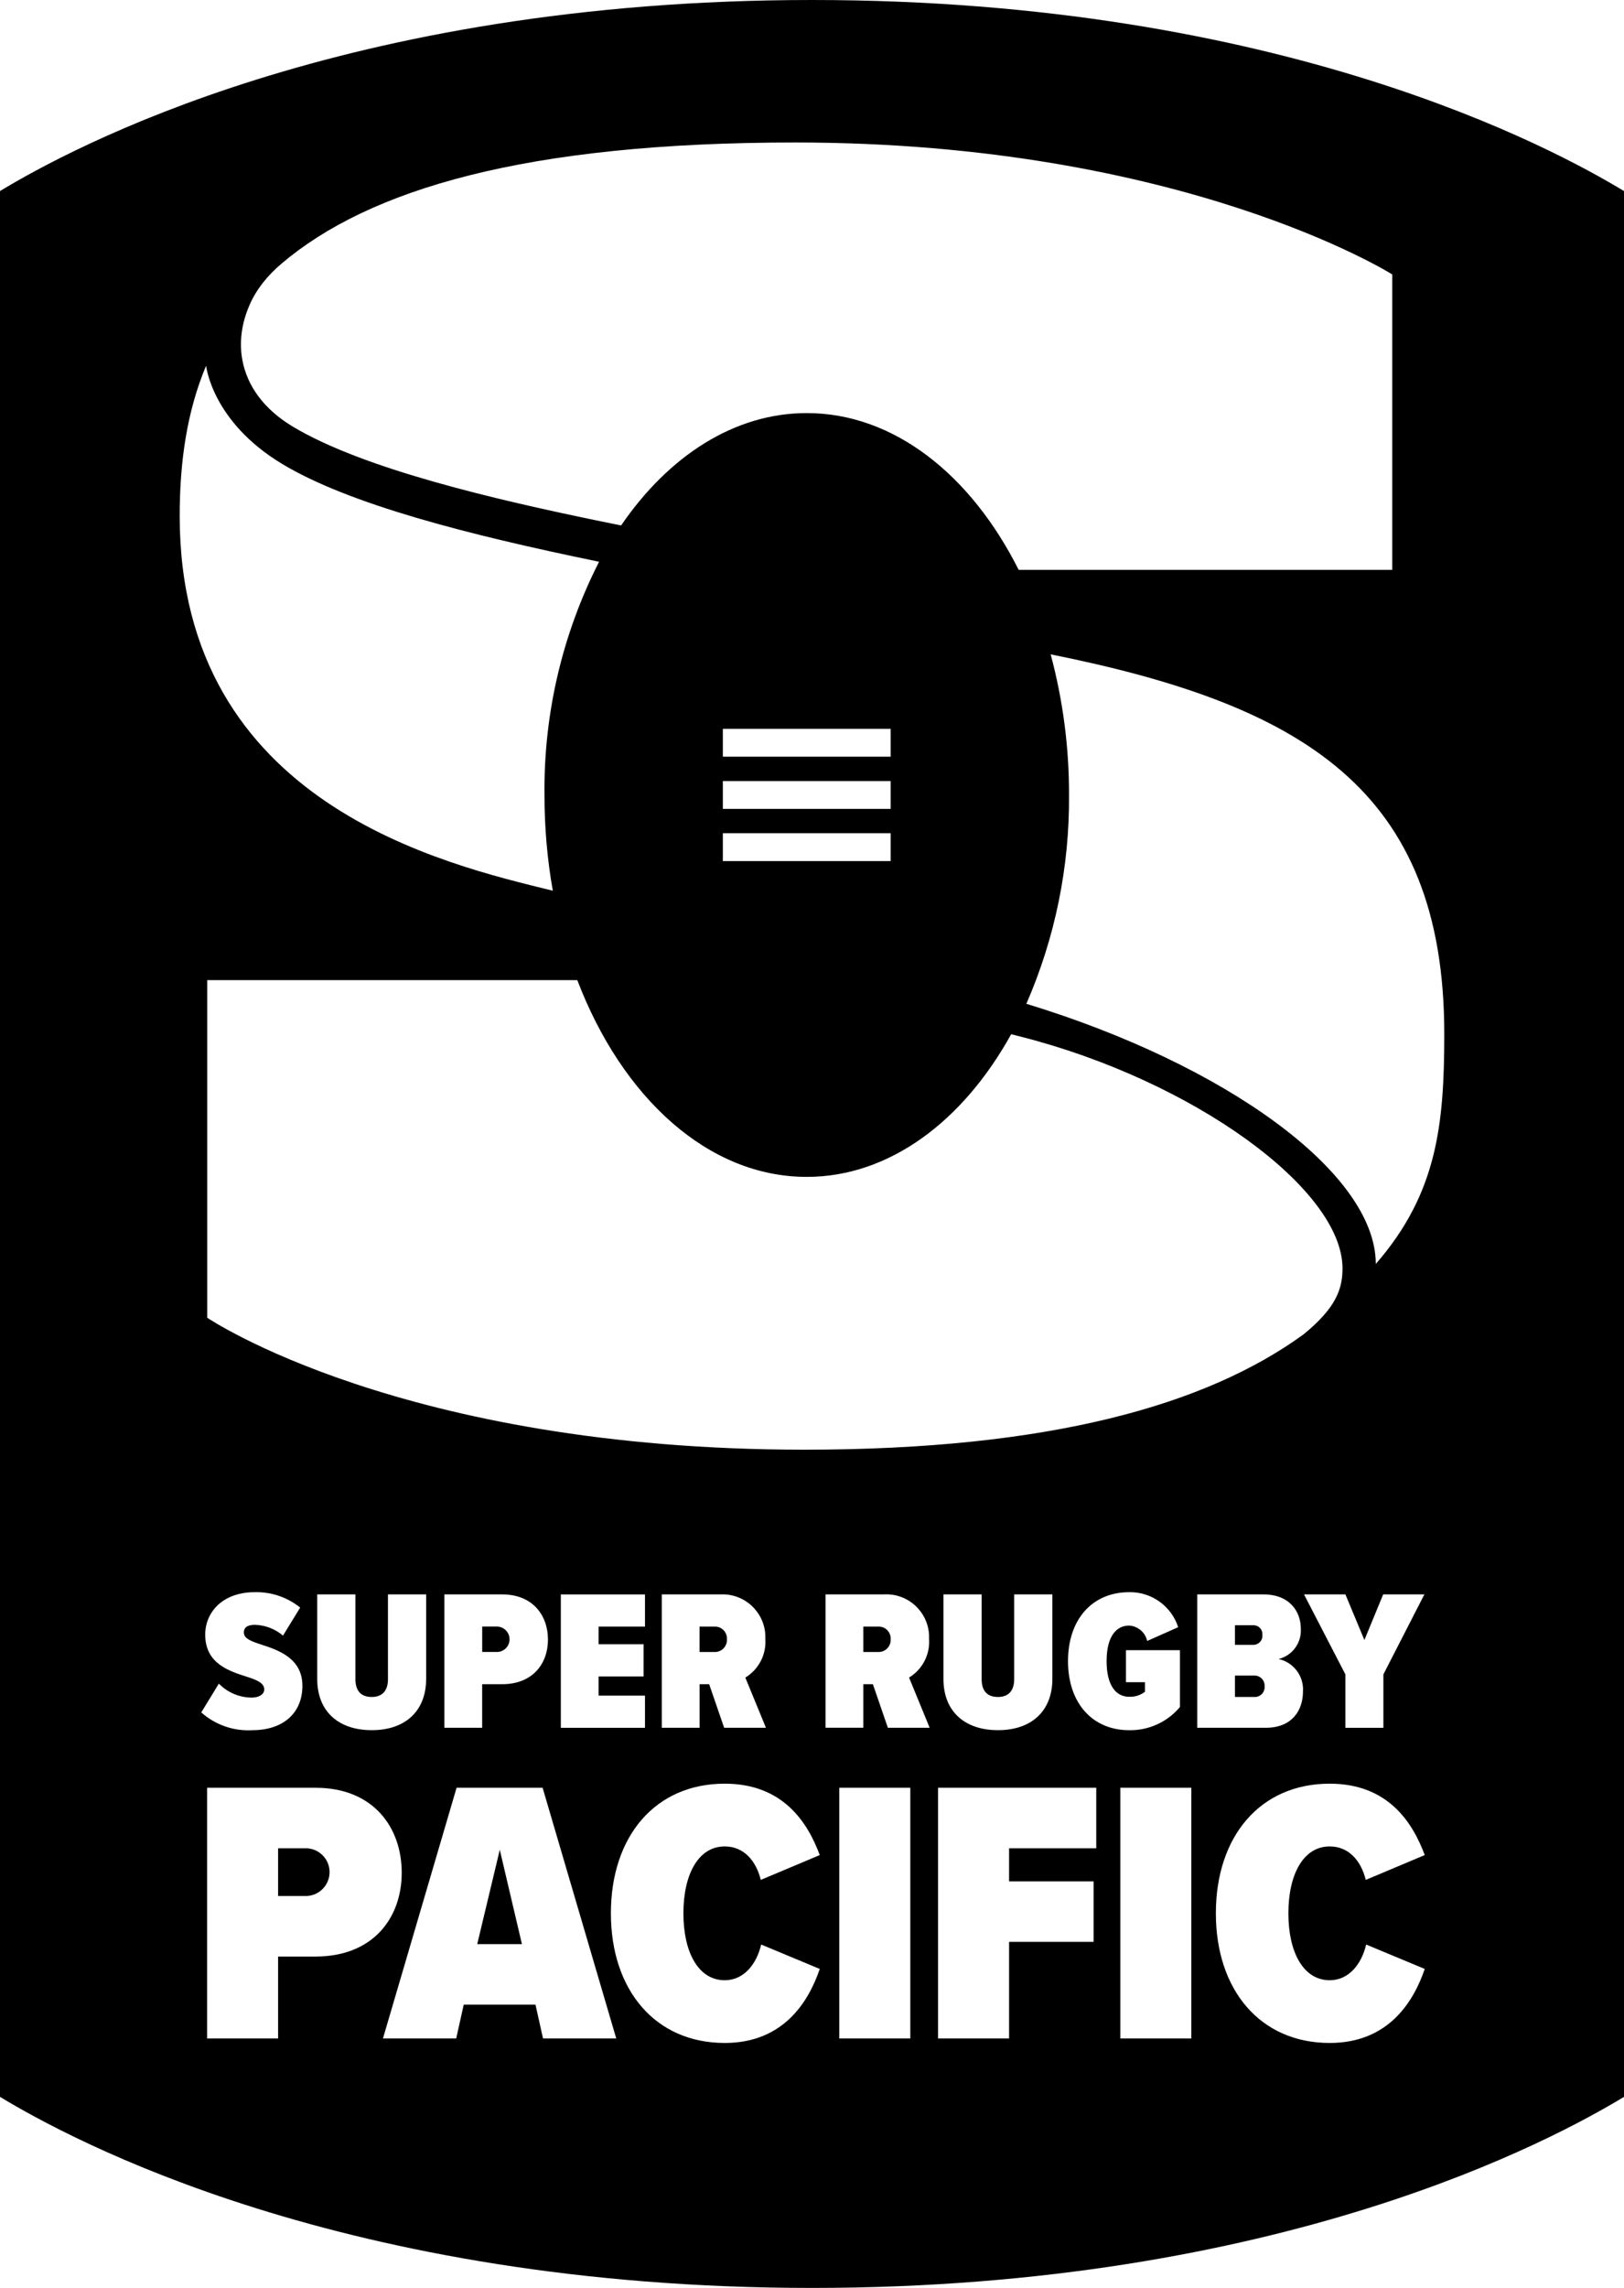 <?xml version="1.0" encoding="utf-8"?>
<!-- Generator: Adobe Illustrator 26.0.3, SVG Export Plug-In . SVG Version: 6.00 Build 0)  -->
<svg version="1.1" id="Artwork" xmlns="http://www.w3.org/2000/svg" xmlns:xlink="http://www.w3.org/1999/xlink" x="0px" y="0px"
	 viewBox="0 0 483.06 680.32" style="enable-background:new 0 0 483.06 680.32;" xml:space="preserve">
<path d="M264.93,487.42c0.01,0.11,0.01,0.21,0.01,0.32c-0.06,1.98-1.71,3.54-3.69,3.49h-4.46v-7.55h4.46c0.12-0.01,0.24,0,0.36,0
	C263.55,483.79,265.04,485.47,264.93,487.42z M212.9,483.68c-0.12-0.01-0.24-0.01-0.36,0h-4.46v7.55h4.46
	c1.98,0.06,3.63-1.5,3.69-3.49c0-0.11,0-0.21-0.01-0.32C216.34,485.47,214.85,483.79,212.9,483.68z M91.33,549.59h-8.61v14.19h8.6
	c3.92-0.22,6.92-3.58,6.7-7.5C97.82,552.68,94.93,549.8,91.33,549.59z M141.95,578.09h13.3l-6.59-28.05L141.95,578.09z
	 M375.51,486.35c0-0.08-0.01-0.16-0.02-0.23c0.13-1.44-0.93-2.71-2.37-2.84c-0.06-0.01-0.13-0.01-0.19-0.01h-5.59v5.83h5.59
	C374.4,489.04,375.55,487.82,375.51,486.35z M143.43,483.67v7.55H148c2.09-0.12,3.68-1.9,3.56-3.99c-0.11-1.92-1.64-3.45-3.56-3.56
	H143.43z M373.45,498.25c-0.07-0.01-0.14-0.01-0.22-0.01h-5.89v6.36h5.89c1.59,0.03,2.9-1.24,2.93-2.83c0-0.11,0-0.22-0.01-0.33
	C376.29,499.83,375.08,498.39,373.45,498.25z M483.06,56.81v566.7c-20.82,12.59-101.91,56.81-241.53,56.81S20.82,636.1,0,623.51
	V56.81C20.82,44.22,101.91,0,241.53,0C381.14,0,462.24,44.22,483.06,56.81z M72.08,107c1.46,7.95,6.61,14.79,14.91,19.79
	c20.93,12.62,60.38,21.79,92.42,28.37c0.57,0.11,2.46,0.49,5.34,1.08c14.12-20.62,33.64-33.41,55.23-33.41
	c25.89,0,48.83,18.36,63.02,46.61h111.13V81.61c0,0-62.2-39.24-177.62-39.24c-80.26,0-126.74,13.94-152.77,36.02
	c-4.03,3.42-7.46,7.54-9.55,12.39C71.86,96.16,71.11,101.71,72.08,107z M400.19,497.89v15.88h11.3v-15.88l12.19-23.79h-12.25
	l-5.59,13.56l-5.65-13.56h-12.31L400.19,497.89z M399.33,377.17c0-23.7-44.64-55.88-95.52-68.87c-0.99-0.25-2.01-0.51-3.04-0.77
	c-14.3,25.86-36.22,42.42-60.8,42.42c-29.36,0-54.93-23.61-68.25-58.5H61.64v100.38c0,0,57.75,39.24,177.62,39.24
	c72.89,0,119.59-13.27,148.49-34.3C397.31,388.96,399.33,383.4,399.33,377.17z M329.16,493.96c0-7.37,2.86-10.59,6.72-10.59
	c2.6,0.16,4.79,2.03,5.35,4.58l9.22-4.1c-2.03-6.3-7.95-10.53-14.57-10.41c-10.94,0-18.2,8.03-18.2,20.52
	c0,12.37,7.2,20.52,18.2,20.52c5.82,0.1,11.37-2.44,15.1-6.9v-16.89h-16.06v9.51h5.65v2.85c-1.34,1.03-3.01,1.56-4.7,1.49
	C332.02,504.55,329.16,501.28,329.16,493.96z M291.99,499.31V474.1h-11.36h0v25.15c0,9.57,6.24,15.22,16.23,15.22
	c9.93,0,16.17-5.65,16.17-15.28V474.1h-11.36v25.21c0,3.27-1.55,5.29-4.82,5.29C293.47,504.61,291.99,502.58,291.99,499.31z
	 M221.7,498.84c3.99-2.43,6.29-6.88,5.95-11.54c0.01-0.36,0.01-0.71,0-1.07c-0.33-7.03-6.29-12.46-13.32-12.13h-17.48v39.66h11.24
	V500.8h2.85l4.46,12.96v0h12.43L221.7,498.84z M178.05,488.91v-5.23h13.8v-9.57h-25.03v39.66l25.03,0v-9.57h-13.8v-5.71h13.38v-9.57
	H178.05z M149.37,474.1h-17.19v39.66h11.24V500.8h5.95c9.1,0,13.62-6.12,13.62-13.26C162.99,480.34,158.47,474.1,149.37,474.1z
	 M105.72,499.31V474.1H94.36l0,25.15c0,9.57,6.24,15.22,16.23,15.22c9.93,0,16.17-5.65,16.17-15.28V474.1h-11.36v25.21
	c0,3.27-1.55,5.29-4.82,5.29C107.21,504.61,105.72,502.58,105.72,499.31z M215.01,232.25v8.28h49.92v-8.28H215.01z M264.93,225
	v-8.28h-49.92V225H264.93z M215.01,247.77v8.28h49.92v-8.28H215.01z M53.45,153.42c0,85.9,79.25,103.6,110.98,111.44
	c-1.66-9.4-2.48-18.93-2.47-28.47c-0.27-24.09,5.3-47.89,16.24-69.35c-39.31-8.08-74.44-17.14-94.31-29.11
	c-20.92-12.62-22.58-29.19-22.58-29.19C55.54,122.44,53.45,137.57,53.45,153.42z M78.6,502.35c0,1.49-1.61,2.44-3.75,2.44
	c-3.68-0.03-7.19-1.53-9.75-4.16l-5.23,8.56c4.15,3.7,9.61,5.61,15.16,5.29c9.22,0,14.92-5.11,14.92-13.2
	c0-8.26-7.25-10.64-12.37-12.31c-3.33-1.07-5.05-1.9-5.05-3.57c0-1.19,0.77-2.26,3.27-2.26c3.08,0.09,6.04,1.22,8.38,3.21l5.11-8.33
	c-3.82-3.08-8.6-4.7-13.5-4.58c-9.75,0-14.75,6.12-14.75,12.61c0,8.86,7.49,10.94,12.61,12.61C76.81,499.67,78.6,500.62,78.6,502.35
	z M119.49,556.86c0-13.52-8.49-25.26-25.59-25.26H61.6v74.54v0h21.12v-24.36h11.17C110.99,581.78,119.49,570.27,119.49,556.86z
	 M183.3,606.14l-21.9-74.54h-25.59l-21.9,74.54h21.79l2.24-10.06h21.34l2.24,10.06H183.3z M203.28,568.93
	c0-11.62,4.47-19.89,12.29-19.89c5.59,0,9.28,4.13,10.73,9.95l17.54-7.38c-3.58-9.61-10.84-21.23-28.27-21.23
	c-20.67,0-33.86,15.65-33.86,38.55c0,22.8,13.19,38.55,33.86,38.55c17.66,0,25.03-12.52,28.27-22.01l-17.43-7.26
	c-1.34,5.81-5.14,10.62-10.84,10.62C207.75,588.82,203.28,580.55,203.28,568.93z M270.77,531.6h-21.12v74.54h21.12V531.6z
	 M276.53,513.76l-6.13-14.93c3.99-2.42,6.29-6.88,5.95-11.54c0.01-0.36,0.01-0.71,0-1.07c-0.33-7.03-6.29-12.46-13.32-12.13h-17.48
	v39.66h11.24V500.8h2.85l4.46,12.96H276.53z M326.08,531.6h-47.05v74.54v0h21.12v-28.72h25.14v-17.99h-25.14v-9.83h25.93V531.6z
	 M354.36,531.6h-21.12v74.54h21.12V531.6z M356.11,513.76h20.4c7.79,0,11.06-5.17,11.06-10.76c0.31-4.58-2.77-8.7-7.25-9.69
	c4.12-1.02,6.91-4.86,6.6-9.1c0-4.82-3.15-10.11-11.12-10.11h-19.68V513.76z M383.23,568.93c0-11.62,4.47-19.89,12.29-19.89
	c5.59,0,9.28,4.13,10.73,9.95l17.54-7.38c-3.58-9.61-10.84-21.23-28.27-21.23c-20.67,0-33.86,15.65-33.86,38.55
	c0,22.8,13.19,38.55,33.86,38.55c17.66,0,25.03-12.52,28.27-22.01l-17.43-7.26c-1.34,5.81-5.14,10.62-10.84,10.62
	C387.7,588.82,383.23,580.55,383.23,568.93z M429.6,307.46c0-72.88-42.35-97.88-117.08-112.89c3.66,13.64,5.5,27.7,5.46,41.82
	c0.17,21.36-4.15,42.51-12.69,62.09c59.08,18,103.94,50.21,103.94,77.36C427.44,354.93,429.6,334.5,429.6,307.46z"/>
</svg>
